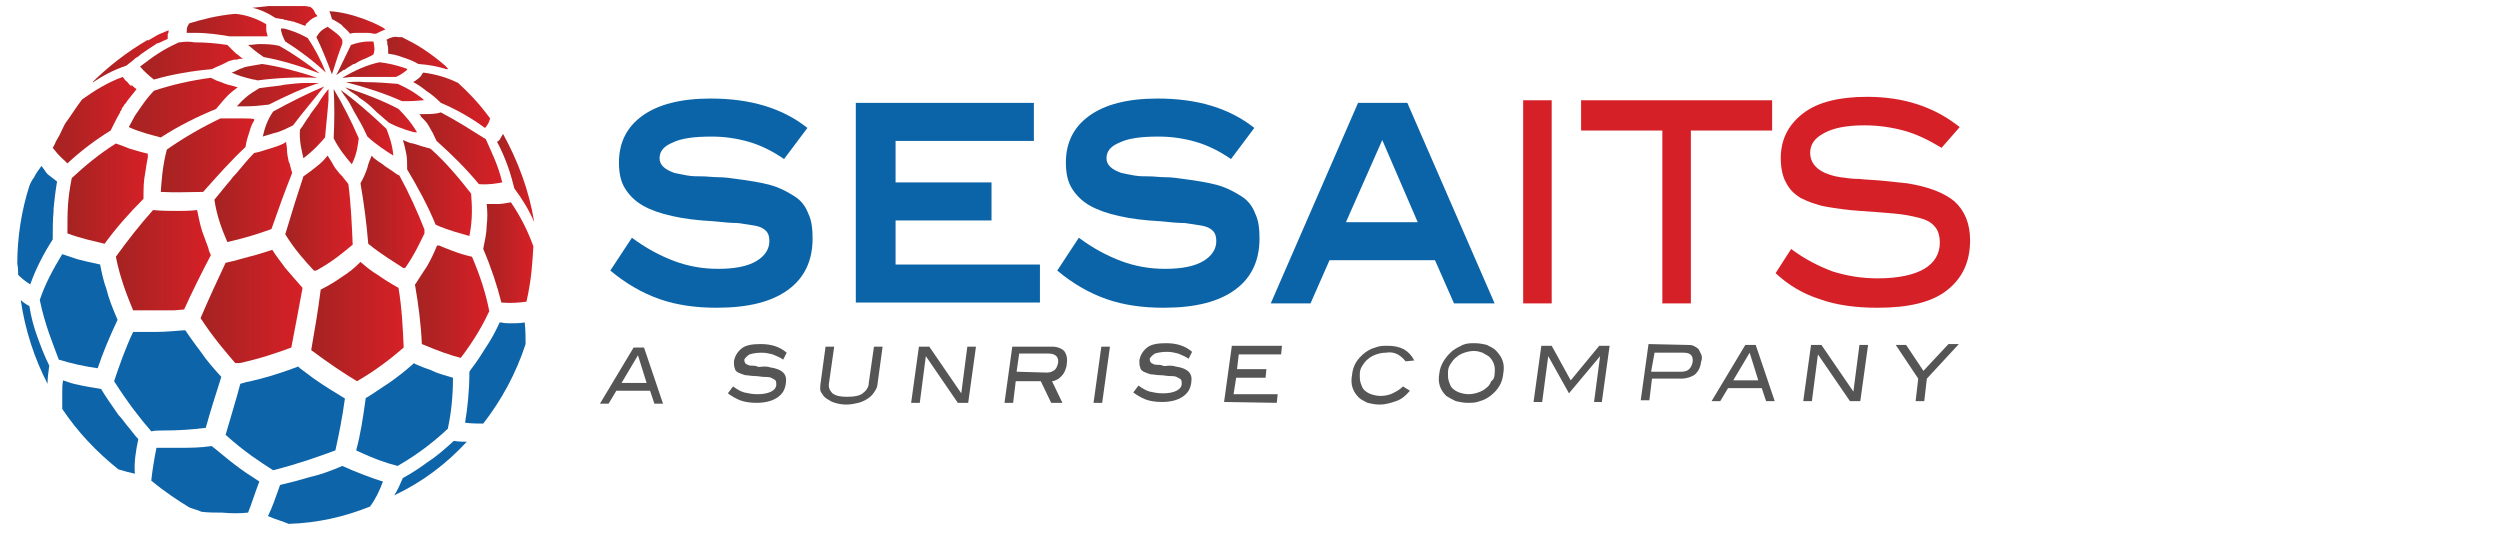 <?xml version="1.0" encoding="utf-8"?>
<!-- Generator: Adobe Illustrator 27.8.1, SVG Export Plug-In . SVG Version: 6.00 Build 0)  -->
<svg version="1.1" id="Layer_1" xmlns="http://www.w3.org/2000/svg" xmlns:xlink="http://www.w3.org/1999/xlink" x="0px" y="0px"
	 viewBox="0 0 289.2 62.1" style="enable-background:new 0 0 289.2 62.1;" xml:space="preserve">
<style type="text/css">
	.st0{fill:#555555;}
	
		.st1{clip-path:url(#SVGID_00000023276473581394223290000005527069837303793051_);fill:url(#SVGID_00000150097520626850826410000013528806475350505916_);}
	
		.st2{clip-path:url(#SVGID_00000158723513792376531640000003064721520535162283_);fill:url(#SVGID_00000088130996552417914420000018208693622655043989_);}
	
		.st3{clip-path:url(#SVGID_00000129910954474463344230000001061663519208039305_);fill:url(#SVGID_00000180349838650098304020000007333061731874201783_);}
	
		.st4{clip-path:url(#SVGID_00000140694582861673393300000004872403348058728639_);fill:url(#SVGID_00000135675496355916785470000006439105433051915954_);}
	
		.st5{clip-path:url(#SVGID_00000128480032395871323270000008357513567464680366_);fill:url(#SVGID_00000147201606166469266030000014917772457184646583_);}
	
		.st6{clip-path:url(#SVGID_00000091700871011272650580000014402672331732050848_);fill:url(#SVGID_00000064355751034450717760000011165553764619834800_);}
	
		.st7{clip-path:url(#SVGID_00000034791982618943847960000004676752061629161870_);fill:url(#SVGID_00000133503471456748137390000016060642749707344258_);}
	
		.st8{clip-path:url(#SVGID_00000029767791615279676080000006413359826476917692_);fill:url(#SVGID_00000045613612265945532350000003713653120633707420_);}
	
		.st9{clip-path:url(#SVGID_00000124847279317064586120000000763981791805544834_);fill:url(#SVGID_00000124155246764537386470000007109491480956755123_);}
	
		.st10{clip-path:url(#SVGID_00000044878753358422561450000013711516386114323077_);fill:url(#SVGID_00000164491338484304218160000015833873296726677669_);}
	.st11{fill:#0D64A8;}
	
		.st12{clip-path:url(#SVGID_00000140717841610552876410000005323851130192565413_);fill:url(#SVGID_00000021825930876661568510000010913015345377639572_);}
	
		.st13{clip-path:url(#SVGID_00000183210707153028788420000008620717417841298563_);fill:url(#SVGID_00000060732717867586084680000012898521354435747212_);}
	
		.st14{clip-path:url(#SVGID_00000151522512032027684470000006668896847850733737_);fill:url(#SVGID_00000146459376605009922960000013090025334564749482_);}
	
		.st15{clip-path:url(#SVGID_00000051348704568724248050000016131524964066333857_);fill:url(#SVGID_00000031908479368687243340000008542791386585115578_);}
	
		.st16{clip-path:url(#SVGID_00000140727748900870355530000016258105137849016452_);fill:url(#SVGID_00000039119621125477729400000008059588871587426477_);}
	
		.st17{clip-path:url(#SVGID_00000096749106664307905950000010730256054204518309_);fill:url(#SVGID_00000146468503316910233500000016847665423593383813_);}
	
		.st18{clip-path:url(#SVGID_00000051372839904852733790000004040527670108791475_);fill:url(#SVGID_00000141423094756752450720000001947733531789832856_);}
	
		.st19{clip-path:url(#SVGID_00000066513853445557823410000010644618600550396824_);fill:url(#SVGID_00000113317630126713672420000014537021728714284945_);}
	
		.st20{clip-path:url(#SVGID_00000112619117769007695100000013104726334502983600_);fill:url(#SVGID_00000018215451198727194290000000047192328901528708_);}
	
		.st21{clip-path:url(#SVGID_00000072270453984022962520000010693167882589215417_);fill:url(#SVGID_00000142136379000156908060000005978573536671759787_);}
	
		.st22{clip-path:url(#SVGID_00000073002686527232799360000007260312178680433850_);fill:url(#SVGID_00000183211672005838847140000013757658701926912133_);}
	
		.st23{clip-path:url(#SVGID_00000094610104992632501440000013611192292633252488_);fill:url(#SVGID_00000138545275316022705260000009853816217438238602_);}
	
		.st24{clip-path:url(#SVGID_00000044891087286099523220000012761614318991959937_);fill:url(#SVGID_00000029725544076014335010000007968345128674194317_);}
	
		.st25{clip-path:url(#SVGID_00000133525838866680242650000003001615614097622674_);fill:url(#SVGID_00000047755779693891147410000016834211854916824211_);}
	
		.st26{clip-path:url(#SVGID_00000079468741168832561730000015610941231518530691_);fill:url(#SVGID_00000113340879806309448680000014052891221634590907_);}
	
		.st27{clip-path:url(#SVGID_00000055672697044535915540000006248022701545000838_);fill:url(#SVGID_00000103259117942138412410000015350530342306445752_);}
	
		.st28{clip-path:url(#SVGID_00000050623546669228273740000006329298216938653617_);fill:url(#SVGID_00000114073074482706410430000012999692975129610659_);}
	
		.st29{clip-path:url(#SVGID_00000173144169498313335510000011330123562422730937_);fill:url(#SVGID_00000132779242559841281300000014259746395614254977_);}
	
		.st30{clip-path:url(#SVGID_00000105401878700487252640000008829923188177819065_);fill:url(#SVGID_00000072241716439429290630000005229826204606343867_);}
	
		.st31{clip-path:url(#SVGID_00000014607140344385425870000012231612561883546774_);fill:url(#SVGID_00000167376950274288759070000001225296413277018801_);}
	
		.st32{clip-path:url(#SVGID_00000132063778278404649550000000434545839289834931_);fill:url(#SVGID_00000029742954971523156310000003734266182507438490_);}
	
		.st33{clip-path:url(#SVGID_00000051347468173858210440000007118119600794855593_);fill:url(#SVGID_00000031184366610461436040000016126551572616800945_);}
	
		.st34{clip-path:url(#SVGID_00000031900487547318695240000002897325790452440195_);fill:url(#SVGID_00000073688369694865062880000009693227663202238889_);}
	
		.st35{clip-path:url(#SVGID_00000041293323011268114570000010890785928799350706_);fill:url(#SVGID_00000042704778794236746780000015926638549869947820_);}
	
		.st36{clip-path:url(#SVGID_00000029032408325711075820000004489410760340310936_);fill:url(#SVGID_00000075852327275123698570000008270492256137121176_);}
	.st37{fill:#0C64A8;}
	.st38{fill:#D52027;}
</style>
<g>
	<path class="st0" d="M75.7,46.7l-0.5-1.5l-3.9,0l-0.9,1.5l-1,0l3.9-6.5l1.2,0l2.2,6.5L75.7,46.7z M73.8,41.1l-1.9,3.2l2.9,0
		L73.8,41.1z"/>
	<path class="st0" d="M90.6,41.6c-0.4-0.3-0.8-0.4-1.2-0.6c-0.4-0.1-0.8-0.2-1.3-0.2c-0.6,0-1.1,0.1-1.4,0.2
		c-0.3,0.2-0.5,0.4-0.6,0.6c0,0.3,0.1,0.5,0.4,0.6c0.2,0.1,0.3,0.1,0.5,0.1c0.2,0,0.4,0,0.6,0.1s0.5,0,0.7,0c0.3,0,0.5,0,0.8,0.1
		c0.7,0.1,1.2,0.3,1.5,0.6c0.3,0.3,0.4,0.7,0.3,1.3c-0.1,0.7-0.4,1.2-1,1.6c-0.6,0.4-1.4,0.6-2.4,0.6c-0.7,0-1.4-0.1-1.9-0.3
		c-0.5-0.2-1-0.5-1.4-0.8l0.6-0.8c0.4,0.3,0.9,0.6,1.3,0.7c0.5,0.1,0.9,0.2,1.5,0.2c0.7,0,1.2-0.1,1.6-0.3c0.4-0.2,0.6-0.5,0.6-0.8
		c0-0.2,0-0.4-0.1-0.5c-0.1-0.1-0.3-0.2-0.5-0.3c-0.2-0.1-0.5-0.1-0.8-0.1c-0.3,0-0.7-0.1-1.1-0.1c-0.4,0-0.8-0.1-1.1-0.1
		c-0.3-0.1-0.6-0.2-0.8-0.3c-0.2-0.1-0.4-0.3-0.4-0.5c-0.1-0.2-0.1-0.5-0.1-0.8c0.1-0.6,0.4-1.1,0.9-1.5c0.5-0.4,1.3-0.5,2.2-0.5
		c1.2,0,2.2,0.3,3,1L90.6,41.6z"/>
	<path class="st0" d="M101.5,44.5c0,0.3-0.2,0.6-0.4,0.9c-0.2,0.3-0.4,0.5-0.7,0.7c-0.3,0.2-0.7,0.4-1.1,0.5
		c-0.4,0.1-0.9,0.2-1.4,0.2c-0.5,0-1-0.1-1.3-0.2c-0.4-0.1-0.7-0.3-1-0.5c-0.3-0.2-0.4-0.4-0.6-0.7s-0.1-0.6-0.1-0.9l0.6-4.4l1,0
		l-0.6,4.2c-0.1,0.5,0.1,0.9,0.4,1.2c0.4,0.3,0.9,0.4,1.7,0.4c0.8,0,1.4-0.1,1.8-0.4c0.4-0.3,0.7-0.7,0.7-1.2l0.6-4.2l1,0
		L101.5,44.5z"/>
	<path class="st0" d="M110.8,46.6l-3.7-5.4l-0.7,5.4l-1,0l0.9-6.5l1.2,0l3.7,5.4l0.7-5.4l1,0l-0.9,6.5L110.8,46.6z"/>
	<path class="st0" d="M121.6,46.6l-1.2-2.5l-2.9,0l-0.3,2.5l-1,0l0.9-6.5l4.6,0c0.6,0,1.1,0.2,1.4,0.5c0.3,0.4,0.4,0.9,0.3,1.5
		c0,0.3-0.1,0.5-0.2,0.8c-0.1,0.2-0.2,0.4-0.4,0.6c-0.2,0.2-0.3,0.3-0.5,0.4c-0.2,0.1-0.4,0.2-0.6,0.2l1.2,2.5L121.6,46.6z
		 M121.1,43.1c0.4,0,0.6-0.1,0.9-0.3c0.2-0.2,0.3-0.4,0.4-0.8c0.1-0.7-0.3-1.1-1.1-1.1l-3.4,0l-0.3,2.1L121.1,43.1z"/>
	<path class="st0" d="M126.5,46.6l0.9-6.5l1,0l-0.9,6.5L126.5,46.6z"/>
	<path class="st0" d="M137.5,41.5c-0.4-0.3-0.8-0.4-1.2-0.6c-0.4-0.1-0.8-0.2-1.3-0.2c-0.6,0-1.1,0.1-1.4,0.2
		c-0.3,0.2-0.5,0.4-0.6,0.6c0,0.3,0.1,0.5,0.4,0.6c0.2,0.1,0.3,0.1,0.5,0.1c0.2,0,0.4,0,0.6,0.1s0.5,0,0.7,0c0.3,0,0.5,0,0.8,0.1
		c0.7,0.1,1.2,0.3,1.5,0.6c0.3,0.3,0.4,0.7,0.3,1.3c-0.1,0.7-0.4,1.2-1,1.6c-0.6,0.4-1.4,0.6-2.4,0.6c-0.7,0-1.4-0.1-1.9-0.3
		c-0.5-0.2-1-0.5-1.4-0.8l0.6-0.8c0.4,0.3,0.9,0.6,1.3,0.7c0.5,0.1,0.9,0.2,1.5,0.2c0.7,0,1.2-0.1,1.6-0.3c0.4-0.2,0.6-0.5,0.6-0.8
		c0-0.2,0-0.4-0.1-0.5c-0.1-0.1-0.3-0.2-0.5-0.3c-0.2-0.1-0.5-0.1-0.8-0.1c-0.3,0-0.7-0.1-1.1-0.1c-0.4,0-0.8-0.1-1.1-0.1
		c-0.3-0.1-0.6-0.2-0.8-0.3c-0.2-0.1-0.4-0.3-0.4-0.5c-0.1-0.2-0.1-0.5-0.1-0.8c0.1-0.6,0.4-1.1,0.9-1.5c0.5-0.4,1.3-0.5,2.2-0.5
		c1.2,0,2.2,0.3,3,1L137.5,41.5z"/>
	<path class="st0" d="M141.6,46.5l0.9-6.5l5.8,0l-0.1,1l-4.9,0l-0.2,1.7l3.4,0l-0.1,1l-3.4,0l-0.3,1.9l5.1,0l-0.1,1L141.6,46.5z"/>
	<path class="st0" d="M162.6,41.8c-0.3-0.4-0.6-0.6-0.9-0.8c-0.4-0.2-0.8-0.3-1.4-0.2c-0.4,0-0.8,0.1-1.1,0.2
		c-0.3,0.1-0.7,0.3-0.9,0.5c-0.3,0.2-0.5,0.5-0.7,0.8c-0.2,0.3-0.3,0.6-0.3,1c0,0.4,0,0.7,0.1,1c0.1,0.3,0.2,0.6,0.4,0.8
		c0.2,0.2,0.5,0.4,0.8,0.5c0.3,0.1,0.7,0.2,1.1,0.2c0.5,0,1-0.1,1.4-0.3c0.4-0.2,0.8-0.4,1.2-0.8l0.8,0.5c-0.5,0.6-1,1-1.6,1.2
		c-0.6,0.2-1.2,0.4-1.9,0.4c-0.5,0-1-0.1-1.4-0.2c-0.4-0.2-0.8-0.4-1-0.6c-0.7-0.7-1-1.5-0.8-2.6c0.1-1.1,0.6-1.9,1.5-2.6
		c0.4-0.3,0.8-0.5,1.2-0.6c0.5-0.2,0.9-0.2,1.4-0.2c0.7,0,1.3,0.1,1.9,0.4c0.5,0.3,0.9,0.7,1.2,1.3L162.6,41.8z"/>
	<path class="st0" d="M173.9,43.2c-0.1,1.1-0.6,1.9-1.5,2.6c-0.4,0.3-0.8,0.5-1.2,0.6c-0.5,0.2-0.9,0.2-1.4,0.2
		c-0.5,0-1-0.1-1.4-0.2c-0.4-0.2-0.8-0.4-1.1-0.6c-0.7-0.7-1-1.5-0.8-2.6c0.1-1,0.7-1.9,1.5-2.6c0.4-0.3,0.8-0.5,1.2-0.7
		c0.5-0.2,0.9-0.2,1.4-0.2c0.5,0,1,0.1,1.4,0.2c0.4,0.2,0.8,0.4,1,0.6C173.8,41.3,174.1,42.1,173.9,43.2z M172.9,43.2
		c0.1-0.8-0.1-1.4-0.6-1.9c-0.2-0.2-0.5-0.3-0.8-0.5c-0.3-0.1-0.6-0.2-1-0.2c-0.4,0-0.8,0.1-1.1,0.2c-0.3,0.1-0.7,0.3-0.9,0.5
		c-0.3,0.2-0.5,0.5-0.7,0.8c-0.2,0.3-0.3,0.6-0.3,1c0,0.4,0,0.7,0.1,1c0.1,0.3,0.2,0.6,0.4,0.8c0.2,0.2,0.5,0.4,0.8,0.5
		s0.7,0.2,1.1,0.2c0.4,0,0.8-0.1,1.1-0.2c0.3-0.1,0.7-0.3,0.9-0.5c0.3-0.2,0.5-0.5,0.6-0.8C172.8,43.9,172.9,43.6,172.9,43.2z"/>
	<path class="st0" d="M184.4,46.5l0.7-5.3l0,0l-3.6,4.3l-2.4-4.3h0l-0.7,5.3l-1,0l0.9-6.5l1.2,0l2.2,4l3.3-4l1.2,0l-0.9,6.5
		L184.4,46.5z"/>
	<path class="st0" d="M195.1,39.9c0.3,0,0.6,0,0.8,0.1c0.2,0.1,0.4,0.2,0.6,0.4c0.1,0.2,0.2,0.4,0.3,0.6c0.1,0.3,0.1,0.5,0,0.8
		c-0.1,0.7-0.3,1.1-0.7,1.5c-0.4,0.3-1,0.5-1.6,0.5l-3.4,0l-0.3,2.5l-1,0l0.9-6.5L195.1,39.9z M194.5,43c0.4,0,0.7-0.1,0.9-0.3
		c0.2-0.2,0.3-0.4,0.4-0.8c0.1-0.7-0.2-1.1-1-1.1l-3.4,0L191,43L194.5,43z"/>
	<path class="st0" d="M204.3,46.4l-0.5-1.5l-3.9,0l-0.9,1.5l-1,0l3.9-6.5l1.2,0l2.2,6.5L204.3,46.4z M202.4,40.8l-1.9,3.2l2.9,0
		L202.4,40.8z"/>
	<path class="st0" d="M214,46.4l-3.7-5.4l-0.7,5.4l-1,0l0.9-6.5l1.2,0l3.7,5.4l0.7-5.4l1,0l-0.9,6.5L214,46.4z"/>
	<path class="st0" d="M222.9,43.8l-0.3,2.6l-1,0l0.3-2.6l-2.6-3.9l1.2,0l2,3l2.9-3.1l1.2,0L222.9,43.8z"/>
</g>
<g>
	<defs>
		<path id="SVGID_1_" d="M48.8,8.6l-0.1,0.2c-0.2,0.2-0.3,0.3-0.6,0.5c-0.1,0.1-0.2,0.1-0.3,0.2c0.6,0.3,1,0.6,1.5,1
			c0.6,0.4,1.1,0.8,1.7,1.4c1.9,0.8,3.6,1.8,5.1,2.9c0.4-0.4,0.5-0.8,0.6-1.1c-1.4-1.9-2.6-3.1-3.7-4.1c-1.2-0.6-2.5-1-4-1.2
			C48.9,8.4,48.9,8.5,48.8,8.6"/>
	</defs>
	<clipPath id="SVGID_00000065040759006784425960000010600925394303609008_">
		<use xlink:href="#SVGID_1_"  style="overflow:visible;"/>
	</clipPath>
	
		<linearGradient id="SVGID_00000106115872435525851280000011305550529557974404_" gradientUnits="userSpaceOnUse" x1="265.511" y1="571.613" x2="268.083" y2="571.613" gradientTransform="matrix(3.459 0 0 3.459 -870.576 -1965.673)">
		<stop  offset="0" style="stop-color:#A52322"/>
		<stop  offset="1" style="stop-color:#D62027"/>
	</linearGradient>
	
		<rect x="47.8" y="8.4" style="clip-path:url(#SVGID_00000065040759006784425960000010600925394303609008_);fill:url(#SVGID_00000106115872435525851280000011305550529557974404_);" width="8.9" height="6.4"/>
</g>
<g>
	<defs>
		<path id="SVGID_00000033333538051187827950000012362756780949962116_" d="M40,9.5c2.3,0.6,4.5,1.3,6.5,2.2c0.3,0,0.5,0,0.8,0
			c0.7,0,1.3-0.1,1.8-0.1c-1.2-1-2.2-1.5-3.1-1.9c-1.2-0.1-2.5-0.2-3.8-0.2C41.4,9.4,40.7,9.5,40,9.5"/>
	</defs>
	<clipPath id="SVGID_00000069389124602143138940000012850045376628270242_">
		<use xlink:href="#SVGID_00000033333538051187827950000012362756780949962116_"  style="overflow:visible;"/>
	</clipPath>
	
		<linearGradient id="SVGID_00000176732213785121064310000009089972458545430419_" gradientUnits="userSpaceOnUse" x1="265.937" y1="574.774" x2="268.51" y2="574.774" gradientTransform="matrix(3.515 0 0 3.515 -894.799 -2009.748)">
		<stop  offset="0" style="stop-color:#A52322"/>
		<stop  offset="1" style="stop-color:#D62027"/>
	</linearGradient>
	
		<rect x="40" y="9.4" style="clip-path:url(#SVGID_00000069389124602143138940000012850045376628270242_);fill:url(#SVGID_00000176732213785121064310000009089972458545430419_);" width="9" height="2.3"/>
</g>
<g>
	<defs>
		<path id="SVGID_00000160906723531245641690000002852326144397228421_" d="M46.6,16.2c0.2,0.6,0.3,1.1,0.4,1.6
			c0.1,0.5,0.1,1.1,0.1,1.8c1.2,2,2.4,4.2,3.3,6.4c1.6,0.7,2.9,1,3.9,1.3c0.4-2,0.3-3.5,0.2-4.9v0c-1.4-1.8-2.9-3.6-4.7-5.2
			c-0.8-0.2-1.4-0.4-2-0.6C47.5,16.6,47.1,16.4,46.6,16.2z"/>
	</defs>
	<clipPath id="SVGID_00000160163024889681405060000002927462511865796791_">
		<use xlink:href="#SVGID_00000160906723531245641690000002852326144397228421_"  style="overflow:visible;"/>
	</clipPath>
	
		<linearGradient id="SVGID_00000170274466172605668580000003357529565940277927_" gradientUnits="userSpaceOnUse" x1="252.962" y1="550.784" x2="255.534" y2="550.784" gradientTransform="matrix(3.118 0 0 3.118 -742.1 -1695.434)">
		<stop  offset="0" style="stop-color:#A52322"/>
		<stop  offset="1" style="stop-color:#D62027"/>
	</linearGradient>
	
		<rect x="46.6" y="16.2" style="clip-path:url(#SVGID_00000160163024889681405060000002927462511865796791_);fill:url(#SVGID_00000170274466172605668580000003357529565940277927_);" width="8.1" height="11.2"/>
</g>
<g>
	<defs>
		<path id="SVGID_00000104706271696214924920000017168386056022451616_" d="M39.6,9c0.4,0,0.8-0.1,1.2-0.1c0.1,0,0.2,0,0.3,0l0.4,0
			c0.2,0,0.4,0,0.7,0l0.1,0c0,0,0.1,0,0.1,0c0.4,0,0.7,0,1,0l0.3,0c0.1,0,0.2,0,0.4,0h0.1c0.3,0,0.7,0,1,0c0.1,0,0.2,0,0.3,0
			c0.1,0,0.2,0,0.3,0c0.7-0.3,1-0.6,1.4-0.9c-1.4-0.5-2.4-0.7-3.3-0.8C42.5,7.5,41.1,8.1,39.6,9"/>
	</defs>
	<clipPath id="SVGID_00000179608468818572822870000007322089253574337439_">
		<use xlink:href="#SVGID_00000104706271696214924920000017168386056022451616_"  style="overflow:visible;"/>
	</clipPath>
	
		<linearGradient id="SVGID_00000037681338798418158220000009802005256732876688_" gradientUnits="userSpaceOnUse" x1="243.297" y1="532.841" x2="245.869" y2="532.841" gradientTransform="matrix(2.926 0 0 2.926 -672.308 -1551.082)">
		<stop  offset="0" style="stop-color:#A52322"/>
		<stop  offset="1" style="stop-color:#D62027"/>
	</linearGradient>
	
		<rect x="39.6" y="7.1" style="clip-path:url(#SVGID_00000179608468818572822870000007322089253574337439_);fill:url(#SVGID_00000037681338798418158220000009802005256732876688_);" width="7.5" height="1.9"/>
</g>
<g>
	<defs>
		<path id="SVGID_00000057136595304133148320000011814789877696526004_" d="M28.7,5.2L28.7,5.2c0.7,0.6,0.8,0.7,1.8,1.4l0,0
			C32.7,7,34.9,7.7,37,8.5c-1.5-1.2-3.1-2.3-4.7-3.2c-0.9-0.2-1.6-0.2-2.3-0.2C29.6,5.1,29.2,5.2,28.7,5.2"/>
	</defs>
	<clipPath id="SVGID_00000003785172535580755100000015062978625013717922_">
		<use xlink:href="#SVGID_00000057136595304133148320000011814789877696526004_"  style="overflow:visible;"/>
	</clipPath>
	
		<linearGradient id="SVGID_00000107551874125789145460000014544310733175630740_" gradientUnits="userSpaceOnUse" x1="252.72" y1="553.745" x2="255.292" y2="553.745" gradientTransform="matrix(3.199 0 0 3.199 -779.72 -1764.592)">
		<stop  offset="0" style="stop-color:#A52322"/>
		<stop  offset="1" style="stop-color:#D62027"/>
	</linearGradient>
	
		<rect x="28.7" y="5.1" style="clip-path:url(#SVGID_00000003785172535580755100000015062978625013717922_);fill:url(#SVGID_00000107551874125789145460000014544310733175630740_);" width="8.2" height="3.4"/>
</g>
<g>
	<defs>
		<path id="SVGID_00000013890494081093029360000013502502649446416042_" d="M42.5,19.4c-0.2,0.6-0.4,1.1-0.8,1.8
			c0.4,2.3,0.7,4.6,0.9,7c1.6,1.3,3,2.1,4.2,2.9h0c1.2-1.7,1.8-3.1,2.4-4.3c-0.9-2.3-1.9-4.5-3-6.5c-0.3-0.1-0.5-0.3-0.8-0.5
			l-0.9-0.6c-0.2-0.2-0.4-0.3-0.7-0.5c-0.4-0.3-0.6-0.4-0.8-0.7C42.8,18.5,42.6,18.9,42.5,19.4"/>
	</defs>
	<clipPath id="SVGID_00000057120630023822434990000016099604061340570034_">
		<use xlink:href="#SVGID_00000013890494081093029360000013502502649446416042_"  style="overflow:visible;"/>
	</clipPath>
	
		<linearGradient id="SVGID_00000066490866481940603090000015093111116172849324_" gradientUnits="userSpaceOnUse" x1="242.011" y1="533.157" x2="244.584" y2="533.157" gradientTransform="matrix(2.889 0 0 2.889 -657.515 -1515.802)">
		<stop  offset="0" style="stop-color:#A52322"/>
		<stop  offset="1" style="stop-color:#D62027"/>
	</linearGradient>
	
		<rect x="41.7" y="17.9" style="clip-path:url(#SVGID_00000057120630023822434990000016099604061340570034_);fill:url(#SVGID_00000066490866481940603090000015093111116172849324_);" width="7.4" height="13.1"/>
</g>
<g>
	<defs>
		<path id="SVGID_00000081647258292952451080000000967175623980573090_" d="M28.6,7.7l-0.4,0.1c-0.1,0.1-0.3,0.1-0.5,0.2
			c-0.1,0.1-0.3,0.1-0.4,0.2l-0.5,0.2c0.9,0.4,1.3,0.5,2.5,0.8l0.1,0v0l0.4,0.1C32.1,9,34.4,8.9,36.7,9c-2.1-0.7-4.3-1.3-6.4-1.6
			C29.7,7.5,29.1,7.6,28.6,7.7"/>
	</defs>
	<clipPath id="SVGID_00000173872077260247684570000007063932706867829683_">
		<use xlink:href="#SVGID_00000081647258292952451080000000967175623980573090_"  style="overflow:visible;"/>
	</clipPath>
	
		<linearGradient id="SVGID_00000084505985495180985520000002819221890199152267_" gradientUnits="userSpaceOnUse" x1="273.191" y1="591.576" x2="275.763" y2="591.576" gradientTransform="matrix(3.835 0 0 3.835 -1020.873 -2260.353)">
		<stop  offset="0" style="stop-color:#A52322"/>
		<stop  offset="1" style="stop-color:#D62027"/>
	</linearGradient>
	
		<rect x="26.8" y="7.4" style="clip-path:url(#SVGID_00000173872077260247684570000007063932706867829683_);fill:url(#SVGID_00000084505985495180985520000002819221890199152267_);" width="9.9" height="1.9"/>
</g>
<g>
	<defs>
		<path id="SVGID_00000116193611210855085590000004695344316290564529_" d="M36.6,4.3c0.6,1.2,1.2,2.7,1.8,4.3
			c0.5-1.6,0.9-2.8,1.3-3.8c-0.4-0.8-1-1.1-1.8-1.7C37.1,3.5,36.9,3.8,36.6,4.3"/>
	</defs>
	<clipPath id="SVGID_00000119810026697496272040000007504826483316798910_">
		<use xlink:href="#SVGID_00000116193611210855085590000004695344316290564529_"  style="overflow:visible;"/>
	</clipPath>
	
		<linearGradient id="SVGID_00000111902586978801179920000018077199654409952941_" gradientUnits="userSpaceOnUse" x1="40.15" y1="161.193" x2="42.722" y2="161.193" gradientTransform="matrix(1.172 0 0 1.172 -10.452 -183.076)">
		<stop  offset="0" style="stop-color:#A52322"/>
		<stop  offset="1" style="stop-color:#D62027"/>
	</linearGradient>
	
		<rect x="36.6" y="3.1" style="clip-path:url(#SVGID_00000119810026697496272040000007504826483316798910_);fill:url(#SVGID_00000111902586978801179920000018077199654409952941_);" width="3" height="5.5"/>
</g>
<g>
	<defs>
		<path id="SVGID_00000150072472043310375930000007727771449303487390_" d="M33,4.8c1.6,1,3.2,2.2,4.7,3.6c-0.6-1.5-1.3-2.8-2.1-4
			c-1.1-0.6-1.9-0.9-3.1-1.2C32.5,3.8,32.7,4.2,33,4.8"/>
	</defs>
	<clipPath id="SVGID_00000005984236616914268280000015367775159839995008_">
		<use xlink:href="#SVGID_00000150072472043310375930000007727771449303487390_"  style="overflow:visible;"/>
	</clipPath>
	
		<linearGradient id="SVGID_00000003795288280505378340000010899179082234007428_" gradientUnits="userSpaceOnUse" x1="179.284" y1="418.486" x2="181.856" y2="418.486" gradientTransform="matrix(2.005 0 0 2.005 -326.964 -833.264)">
		<stop  offset="0" style="stop-color:#A52322"/>
		<stop  offset="1" style="stop-color:#D62027"/>
	</linearGradient>
	
		<rect x="32.5" y="3.3" style="clip-path:url(#SVGID_00000005984236616914268280000015367775159839995008_);fill:url(#SVGID_00000003795288280505378340000010899179082234007428_);" width="5.2" height="5.1"/>
</g>
<g>
	<defs>
		<path id="SVGID_00000065069268375543510210000005054938847501065397_" d="M38.6,16c0.6,1.2,1.4,2.2,2.1,3c0.6-1.2,0.7-2.2,0.8-3
			c-0.9-2.1-1.9-4-2.9-5.7C38.7,12,38.7,14,38.6,16"/>
	</defs>
	<clipPath id="SVGID_00000047036169192729772030000005097300738522658191_">
		<use xlink:href="#SVGID_00000065069268375543510210000005054938847501065397_"  style="overflow:visible;"/>
	</clipPath>
	
		<linearGradient id="SVGID_00000177444382783971809720000009738603431978085506_" gradientUnits="userSpaceOnUse" x1="30.22" y1="145.778" x2="32.792" y2="145.778" gradientTransform="matrix(1.135 0 0 1.135 4.316 -150.757)">
		<stop  offset="0" style="stop-color:#A52322"/>
		<stop  offset="1" style="stop-color:#D62027"/>
	</linearGradient>
	
		<rect x="38.6" y="10.3" style="clip-path:url(#SVGID_00000047036169192729772030000005097300738522658191_);fill:url(#SVGID_00000177444382783971809720000009738603431978085506_);" width="2.9" height="8.8"/>
</g>
<path class="st11" d="M28.7,59.3c0.4-1,0.8-2.3,1.3-3.6c-1.1-0.7-2-1.3-2.9-2c-0.8-0.6-1.6-1.3-2.6-2.1c-1.4,0.2-2.5,0.2-3.6,0.2
	c-0.8,0-1.6,0-2.6,0l-0.2,0c-0.3,1.5-0.5,2.8-0.6,3.8c1.7,1.4,3.1,2.3,4.4,3.1c0.5,0.2,1,0.3,1.4,0.5c0.8,0.1,1.5,0.1,2.4,0.1
	C26.8,59.4,27.7,59.4,28.7,59.3"/>
<g>
	<defs>
		<path id="SVGID_00000183244486836558398940000007284449722756653502_" d="M21.9,2.7c-0.3,0.4-0.3,0.6-0.3,1.1c0.3,0,0.7,0,1,0
			c1.4,0,2.9,0.2,4.5,0.5c0.2,0,0.4-0.1,0.6-0.1l0.1,0c0.2,0,0.3,0,0.5,0l0.2,0c0.1,0,0.3,0,0.4,0c0.1,0,0.1,0,0.2,0l0.2,0l0.1,0
			l0.1,0l0.1,0c0.1,0,0.1,0,0.2,0c0,0,0.1,0,0.1,0c0.3,0,0.7,0,1.1,0.1c0-0.1-0.1-0.2-0.1-0.4c-0.1-0.2-0.1-0.4-0.1-0.6l0-0.2h0
			c0-0.1,0-0.2,0-0.3v0c-1.2-0.7-2.4-1.1-3.6-1.2C25,1.8,23.2,2.3,21.9,2.7"/>
	</defs>
	<clipPath id="SVGID_00000032634762574201147990000002511351732676005025_">
		<use xlink:href="#SVGID_00000183244486836558398940000007284449722756653502_"  style="overflow:visible;"/>
	</clipPath>
	
		<linearGradient id="SVGID_00000134956381372351842060000007723553099669527460_" gradientUnits="userSpaceOnUse" x1="267.118" y1="581.294" x2="269.691" y2="581.294" gradientTransform="matrix(3.654 0 0 3.654 -954.428 -2121.105)">
		<stop  offset="0" style="stop-color:#A52322"/>
		<stop  offset="1" style="stop-color:#D62027"/>
	</linearGradient>
	
		<rect x="21.6" y="1.5" style="clip-path:url(#SVGID_00000032634762574201147990000002511351732676005025_);fill:url(#SVGID_00000134956381372351842060000007723553099669527460_);" width="9.4" height="2.7"/>
</g>
<g>
	<defs>
		<path id="SVGID_00000144340147824840109780000014831718472166789551_" d="M31.6,12.9c-0.7,1-1,2-1.2,2.9l0.3-0.1
			c0.4-0.1,0.9-0.3,1.4-0.4c0.6-0.2,1.4-0.6,1.8-0.8c1.2-1.6,2.5-3.1,3.6-4.5C35.6,10.8,33.6,11.8,31.6,12.9"/>
	</defs>
	<clipPath id="SVGID_00000170264923803836053340000009316776303505772951_">
		<use xlink:href="#SVGID_00000144340147824840109780000014831718472166789551_"  style="overflow:visible;"/>
	</clipPath>
	
		<linearGradient id="SVGID_00000155107133508120414170000005680566897070271142_" gradientUnits="userSpaceOnUse" x1="232.477" y1="517.796" x2="235.048" y2="517.796" gradientTransform="matrix(2.747 0 0 2.747 -608.218 -1409.491)">
		<stop  offset="0" style="stop-color:#A52322"/>
		<stop  offset="1" style="stop-color:#D62027"/>
	</linearGradient>
	
		<rect x="30.4" y="10" style="clip-path:url(#SVGID_00000170264923803836053340000009316776303505772951_);fill:url(#SVGID_00000155107133508120414170000005680566897070271142_);" width="7.1" height="5.8"/>
</g>
<g>
	<defs>
		<path id="SVGID_00000096033059520654693520000011911665338458740149_" d="M39.4,10.4c0.1,0.1,0.1,0.2,0.2,0.3l0.2,0.3
			c0.1,0.1,0.2,0.3,0.3,0.4c0.2,0.3,0.4,0.6,0.6,1l0.2,0.4c0.3,0.5,0.5,0.9,0.8,1.4l0,0c0.3,0.5,0.5,1,0.8,1.6c1.1,1,2.2,1.7,3,2.2
			c-0.1-1.3-0.5-2.3-0.8-3.1l0,0C42.9,13.2,41.2,11.7,39.4,10.4z"/>
	</defs>
	<clipPath id="SVGID_00000048479813462519268640000012233830815098750904_">
		<use xlink:href="#SVGID_00000096033059520654693520000011911665338458740149_"  style="overflow:visible;"/>
	</clipPath>
	
		<linearGradient id="SVGID_00000091709508879889913050000004101568315905020821_" gradientUnits="userSpaceOnUse" x1="210.294" y1="473.895" x2="212.868" y2="473.895" gradientTransform="matrix(2.351 0 0 2.351 -455.044 -1099.946)">
		<stop  offset="0" style="stop-color:#A52322"/>
		<stop  offset="1" style="stop-color:#D62027"/>
	</linearGradient>
	
		<rect x="39.4" y="10.4" style="clip-path:url(#SVGID_00000048479813462519268640000012233830815098750904_);fill:url(#SVGID_00000091709508879889913050000004101568315905020821_);" width="6.1" height="7.6"/>
</g>
<g>
	<defs>
		<path id="SVGID_00000120561320728942036210000004700633665320121261_" d="M32.8,16.6L32.8,16.6c-0.6,0.3-1,0.4-1.3,0.5l0,0l0,0
			c-0.7,0.2-1.5,0.5-2.1,0.6l-0.1,0.1c-0.7,0.7-1.3,1.5-2,2.3c-0.2,0.2-0.4,0.4-0.6,0.7c-0.7,0.8-1.3,1.6-1.9,2.3l0,0
			c0.3,2,0.9,3.5,1.5,4.9c2.2-0.5,3.7-1,5.1-1.5c0.8-2.3,1.6-4.5,2.4-6.5c-0.1-0.3-0.2-0.7-0.3-1.1l-0.1-0.2
			c-0.1-0.6-0.2-0.8-0.2-1.4c0-0.3-0.1-0.6-0.1-0.9c0,0-0.1,0-0.1,0.1L32.8,16.6l-0.1-0.2L32.8,16.6z"/>
	</defs>
	<clipPath id="SVGID_00000108293880249023901260000013160655008258035883_">
		<use xlink:href="#SVGID_00000120561320728942036210000004700633665320121261_"  style="overflow:visible;"/>
	</clipPath>
	
		<linearGradient id="SVGID_00000041981121318130233100000016676063554862604184_" gradientUnits="userSpaceOnUse" x1="262.342" y1="575.105" x2="264.915" y2="575.105" gradientTransform="matrix(3.486 0 0 3.486 -889.739 -1982.589)">
		<stop  offset="0" style="stop-color:#A52322"/>
		<stop  offset="1" style="stop-color:#D62027"/>
	</linearGradient>
	
		<rect x="24.8" y="16.4" style="clip-path:url(#SVGID_00000108293880249023901260000013160655008258035883_);fill:url(#SVGID_00000041981121318130233100000016676063554862604184_);" width="9" height="11.6"/>
</g>
<g>
	<defs>
		<path id="SVGID_00000101820664510495162250000014294889841852148099_" d="M36.8,9.6c-0.5,0-1,0-1.5,0c-0.7,0-1.5,0.1-2.4,0.2
			l-0.5,0.1c-0.9,0.1-1.7,0.2-2.4,0.3c-1.2,0.7-1.8,1.2-2.6,2.1c0.4,0,0.7,0,1,0c1,0,1.8-0.1,2.7-0.2c2-1,3.9-1.9,5.8-2.5H36.8z"/>
	</defs>
	<clipPath id="SVGID_00000042726974357435315520000016646301313778280875_">
		<use xlink:href="#SVGID_00000101820664510495162250000014294889841852148099_"  style="overflow:visible;"/>
	</clipPath>
	
		<linearGradient id="SVGID_00000033348586524842374130000015071833736354167962_" gradientUnits="userSpaceOnUse" x1="269.141" y1="584.534" x2="271.713" y2="584.534" gradientTransform="matrix(3.689 0 0 3.689 -965.456 -2145.398)">
		<stop  offset="0" style="stop-color:#A52322"/>
		<stop  offset="1" style="stop-color:#D62027"/>
	</linearGradient>
	
		<rect x="27.4" y="9.6" style="clip-path:url(#SVGID_00000042726974357435315520000016646301313778280875_);fill:url(#SVGID_00000033348586524842374130000015071833736354167962_);" width="9.5" height="2.7"/>
</g>
<g>
	<defs>
		<path id="SVGID_00000112609313527155442870000016149561080382526388_" d="M38.1,1.3c0.1,0.2,0.2,0.5,0.3,0.9
			c0.4,0.2,0.7,0.4,1,0.6c0.1,0.1,0.2,0.1,0.2,0.2l0,0c0.3,0.3,0.6,0.5,0.9,0.9c0.3-0.1,0.5-0.1,0.9-0.1c0.3,0,0.5,0,1,0
			c0.2,0,0.5,0,0.8,0.1c0.1,0,0.2,0,0.3,0c0.4-0.2,0.8-0.4,1.1-0.5C44,2.9,40.7,1.4,38.1,1.3z"/>
	</defs>
	<clipPath id="SVGID_00000085219105278486700500000006957076760975565960_">
		<use xlink:href="#SVGID_00000112609313527155442870000016149561080382526388_"  style="overflow:visible;"/>
	</clipPath>
	
		<linearGradient id="SVGID_00000101790419932402122890000016670164775814732929_" gradientUnits="userSpaceOnUse" x1="221.368" y1="491.867" x2="223.939" y2="491.867" gradientTransform="matrix(2.522 0 0 2.522 -520.161 -1237.908)">
		<stop  offset="0" style="stop-color:#A52322"/>
		<stop  offset="1" style="stop-color:#D62027"/>
	</linearGradient>
	
		<rect x="38.1" y="1.3" style="clip-path:url(#SVGID_00000085219105278486700500000006957076760975565960_);fill:url(#SVGID_00000101790419932402122890000016670164775814732929_);" width="6.5" height="2.6"/>
</g>
<g>
	<defs>
		<path id="SVGID_00000064313440524507102810000016739790042518060975_" d="M20.8,4.9l-0.1,0c-2,0.9-2.9,1.6-4.5,2.8
			c0.5,0.6,1.1,1.1,1.6,1.5c2.1-0.6,4.4-1,6.7-1.2c0.6-0.3,1.4-0.6,1.9-0.9v0L26.7,7c0.1,0,0.3-0.1,0.4-0.1l0.2,0
			c0.2,0,0.3-0.1,0.5-0.1l0.1,0c0,0,0.1,0,0.1,0l0.1,0c-0.1-0.1-0.3-0.2-0.5-0.4c-0.3-0.2-0.4-0.3-0.7-0.6l-0.1-0.1
			c-0.1-0.1-0.2-0.2-0.3-0.3c-0.1-0.1-0.1-0.1-0.2-0.2c-1.3-0.2-2.5-0.3-3.8-0.3C22,4.8,21.4,4.8,20.8,4.9"/>
	</defs>
	<clipPath id="SVGID_00000145761747850537565160000018258920054186668698_">
		<use xlink:href="#SVGID_00000064313440524507102810000016739790042518060975_"  style="overflow:visible;"/>
	</clipPath>
	
		<linearGradient id="SVGID_00000140702939166027969470000000127599466740653239_" gradientUnits="userSpaceOnUse" x1="289.655" y1="623.587" x2="292.228" y2="623.587" gradientTransform="matrix(4.623 0 0 4.623 -1322.854 -2875.839)">
		<stop  offset="0" style="stop-color:#A52322"/>
		<stop  offset="1" style="stop-color:#D62027"/>
	</linearGradient>
	
		<rect x="16.2" y="4.8" style="clip-path:url(#SVGID_00000145761747850537565160000018258920054186668698_);fill:url(#SVGID_00000140702939166027969470000000127599466740653239_);" width="11.9" height="4.4"/>
</g>
<path class="st11" d="M2.1,31.8c0.4,0.4,0.9,0.8,1.4,1.1c0.6-1.7,1.5-3.5,2.6-5.2c0-1.2,0-2.3,0.1-3.3l0-0.3c0.1-1,0.2-1.9,0.4-3.1
	l-0.9-0.7l0,0c-0.3-0.2-0.4-0.4-0.6-0.7c-0.1-0.1-0.2-0.3-0.3-0.4c-0.3,0.4-0.6,0.8-0.8,1.2c0,0.1-0.1,0.1-0.1,0.2l-0.1,0.1
	c-0.1,0.2-0.3,0.5-0.4,0.8c-0.9,2.8-1.4,5.9-1.4,9C2.1,31,2.1,31.4,2.1,31.8"/>
<g>
	<defs>
		<path id="SVGID_00000022520270153097194430000003821488692688830122_" d="M9.5,11.5c-0.7,0.9-1.5,2.2-1.9,2.7
			c-0.2,0.3-0.4,0.8-0.7,1.4l-0.4,0.7c-0.1,0.2-0.2,0.5-0.4,0.8c0.5,0.6,0.5,0.7,1.5,1.6l0.1,0.1l0.1,0.1c1.5-1.4,3.2-2.7,5-3.8
			l0.4-0.8c0.3-0.6,0.5-1,0.7-1.3l0-0.1c0.1-0.1,0.2-0.2,0.2-0.4l0.1-0.1c0.1-0.1,0.1-0.2,0.2-0.3c0,0,0-0.1,0.1-0.1
			c0.3-0.5,0.7-0.9,1.3-1.7c-0.2-0.1-0.4-0.3-0.6-0.5V10l-0.3-0.3c-0.1-0.1-0.2-0.3-0.4-0.4c-0.1-0.1-0.2-0.3-0.3-0.4
			C12.5,9.5,10.9,10.5,9.5,11.5"/>
	</defs>
	<clipPath id="SVGID_00000161596717120640705900000002162756035904463264_">
		<use xlink:href="#SVGID_00000022520270153097194430000003821488692688830122_"  style="overflow:visible;"/>
	</clipPath>
	
		<linearGradient id="SVGID_00000109723392226763504050000002779631036363379386_" gradientUnits="userSpaceOnUse" x1="268.466" y1="589.97" x2="271.04" y2="589.97" gradientTransform="matrix(3.785 0 0 3.785 -1010.01 -2219.191)">
		<stop  offset="0" style="stop-color:#A52322"/>
		<stop  offset="1" style="stop-color:#D62027"/>
	</linearGradient>
	
		<rect x="6.1" y="8.8" style="clip-path:url(#SVGID_00000161596717120640705900000002162756035904463264_);fill:url(#SVGID_00000109723392226763504050000002779631036363379386_);" width="9.7" height="10.1"/>
</g>
<g>
	<defs>
		<path id="SVGID_00000026882798500260378920000008539105563400397699_" d="M28.3,13.7c-0.5,0-0.8,0-1.4,0c-0.3,0-0.7,0-1,0l-0.4,0
			c-2.1,1-4.2,2.2-6.2,3.6c-0.5,1.9-0.6,3.5-0.7,4.9c1.8,0.1,3.5,0,4.9,0c1.6-1.8,3.2-3.6,4.9-5.2c0.1-0.7,0.3-1.3,0.5-1.9
			c0.1-0.4,0.3-0.9,0.6-1.3C29.1,13.7,28.8,13.7,28.3,13.7"/>
	</defs>
	<clipPath id="SVGID_00000038398989039443029420000002704070301640567449_">
		<use xlink:href="#SVGID_00000026882798500260378920000008539105563400397699_"  style="overflow:visible;"/>
	</clipPath>
	
		<linearGradient id="SVGID_00000003813321069385733480000007046191217176370049_" gradientUnits="userSpaceOnUse" x1="280.944" y1="609.105" x2="283.517" y2="609.105" gradientTransform="matrix(4.193 0 0 4.193 -1159.382 -2535.988)">
		<stop  offset="0" style="stop-color:#A52322"/>
		<stop  offset="1" style="stop-color:#D62027"/>
	</linearGradient>
	
		<rect x="18.6" y="13.7" style="clip-path:url(#SVGID_00000038398989039443029420000002704070301640567449_);fill:url(#SVGID_00000003813321069385733480000007046191217176370049_);" width="10.8" height="8.6"/>
</g>
<path class="st11" d="M4.3,38.9c-0.4-1.1-0.7-2.2-0.9-3.5c-0.4-0.2-0.7-0.4-1-0.7c0.5,3.5,1.6,6.8,3.1,9.7c0-0.7,0.1-1.4,0.2-2.1
	C5.1,41.1,4.7,40,4.3,38.9"/>
<path class="st11" d="M54,51.1c-0.4,0-0.9,0-1.5-0.1c-1.1,1-2,1.8-3.1,2.5c-0.8,0.6-1.7,1.2-2.8,1.8c-0.3,0.7-0.6,1.4-1,2
	C48.8,55.8,51.6,53.7,54,51.1"/>
<path class="st11" d="M18.8,49.8c1.8,0,3.4-0.1,4.9-0.3l0.1,0c0.5-1.8,1.1-3.7,1.8-5.9c-0.9-1-1.7-1.9-2.3-2.8
	c-0.6-0.8-1.2-1.6-1.8-2.5l-0.1-0.1c-1.3,0.1-2.4,0.2-3.5,0.2h-0.5c-0.6,0-1.2,0-1.9,0l-0.1,0c-0.9,1.9-1.6,3.9-2.2,5.7
	c1.6,2.5,3,4.3,4.3,5.8C17.9,49.8,18.4,49.8,18.8,49.8"/>
<g>
	<defs>
		<path id="SVGID_00000025438922790366271850000017668970724544591265_" d="M57.6,23.6c-0.4,0-0.8,0-1.3,0c0.1,0.9,0.1,1.7,0,2.5
			c0,0.8-0.2,1.7-0.4,2.7c0.9,2.1,1.6,4.2,2.1,6.2c1.2,0.1,2.1,0,2.9-0.1c0.6-2.6,0.7-4.7,0.8-6.4c-0.6-1.7-1.5-3.5-2.6-5.1
			C58.5,23.5,58.1,23.6,57.6,23.6"/>
	</defs>
	<clipPath id="SVGID_00000074418605236731007980000004792913964761730965_">
		<use xlink:href="#SVGID_00000025438922790366271850000017668970724544591265_"  style="overflow:visible;"/>
	</clipPath>
	
		<linearGradient id="SVGID_00000096042922150678892530000013834637468504933809_" gradientUnits="userSpaceOnUse" x1="206.184" y1="462.249" x2="208.756" y2="462.249" gradientTransform="matrix(2.236 0 0 2.236 -405.153 -1004.337)">
		<stop  offset="0" style="stop-color:#A52322"/>
		<stop  offset="1" style="stop-color:#D62027"/>
	</linearGradient>
	
		<rect x="55.9" y="23.4" style="clip-path:url(#SVGID_00000074418605236731007980000004792913964761730965_);fill:url(#SVGID_00000096042922150678892530000013834637468504933809_);" width="5.8" height="11.7"/>
</g>
<g>
	<defs>
		<path id="SVGID_00000112620592860946033400000015586197670983983002_" d="M8.3,20.6c-0.5,2.5-0.5,3.9-0.5,6.3V27
			c1.6,0.6,3.1,0.9,4.3,1.2c1.3-1.8,2.8-3.5,4.5-5.2c0-1.2,0-2,0.2-3c0.1-0.7,0.2-1.4,0.4-2.2c-0.9-0.2-1.5-0.4-2.2-0.6
			c-0.5-0.2-1-0.4-1.6-0.6C11.5,17.8,9.8,19.2,8.3,20.6"/>
	</defs>
	<clipPath id="SVGID_00000003078828508973922010000000923140512442397331_">
		<use xlink:href="#SVGID_00000112620592860946033400000015586197670983983002_"  style="overflow:visible;"/>
	</clipPath>
	
		<linearGradient id="SVGID_00000050653578112811817150000013963925034814309284_" gradientUnits="userSpaceOnUse" x1="264.135" y1="583.387" x2="266.707" y2="583.387" gradientTransform="matrix(3.632 0 0 3.632 -951.525 -2096.461)">
		<stop  offset="0" style="stop-color:#A52322"/>
		<stop  offset="1" style="stop-color:#D62027"/>
	</linearGradient>
	
		<rect x="7.8" y="16.6" style="clip-path:url(#SVGID_00000003078828508973922010000000923140512442397331_);fill:url(#SVGID_00000050653578112811817150000013963925034814309284_);" width="9.3" height="11.7"/>
</g>
<g>
	<defs>
		<path id="SVGID_00000085243584508438495690000017270545102224625304_" d="M20.5,24.4c-0.8,0-1.7,0-2.8-0.1c-1.6,1.8-3,3.6-4.3,5.4
			c0.5,2.5,1.3,4.5,2,6.2l2.9,0.1c0.9,0,2-0.1,3-0.2c0.9-2,2-4.2,3.1-6.3c-0.1-0.1-0.1-0.3-0.2-0.4l-0.1-0.4
			c-0.3-0.8-0.5-1.4-0.7-1.9c-0.3-0.9-0.5-2.1-0.6-2.5C22,24.4,21.2,24.4,20.5,24.4"/>
	</defs>
	<clipPath id="SVGID_00000088121637094766185100000000250596131881922223_">
		<use xlink:href="#SVGID_00000085243584508438495690000017270545102224625304_"  style="overflow:visible;"/>
	</clipPath>
	
		<linearGradient id="SVGID_00000031888307934893166160000004525691612771168129_" gradientUnits="userSpaceOnUse" x1="281.794" y1="613.657" x2="284.368" y2="613.657" gradientTransform="matrix(4.263 0 0 4.263 -1187.858 -2585.904)">
		<stop  offset="0" style="stop-color:#A52322"/>
		<stop  offset="1" style="stop-color:#D62027"/>
	</linearGradient>
	
		<rect x="13.4" y="24.3" style="clip-path:url(#SVGID_00000088121637094766185100000000250596131881922223_);fill:url(#SVGID_00000031888307934893166160000004525691612771168129_);" width="11" height="11.6"/>
</g>
<path class="st11" d="M51.8,49.6c0.4-1.8,0.6-3.8,0.6-5.9c-1-0.3-1.8-0.5-2.6-0.9c-0.6-0.2-1.1-0.4-1.8-0.7l-0.1-0.1
	c-1,0.9-1.9,1.6-2.9,2.3c-0.8,0.5-1.6,1.1-2.6,1.7c0,0-0.1,0-0.1,0.1c-0.3,2.2-0.6,4.2-1.1,6c2.1,1,3.6,1.5,4.8,1.8
	C48.6,52.4,50.4,50.9,51.8,49.6"/>
<path class="st11" d="M38.8,52.1c0.4-1.8,0.8-3.8,1.1-6c-1.3-0.8-2.3-1.4-3.3-2.1c-0.6-0.4-1.2-0.9-1.9-1.4l-0.2-0.2
	c-1.6,0.6-2.8,1-4.3,1.4c-0.5,0.1-1.1,0.3-1.7,0.4l-0.7,0.2c-0.5,1.9-1.1,3.8-1.7,5.9c2.2,2,4.1,3.2,5.5,4.1
	C34.7,53.6,36.9,52.8,38.8,52.1"/>
<g>
	<defs>
		<path id="SVGID_00000062914385699301555120000016279695859620144538_" d="M39.6,32c-0.7,0.5-1.5,1-2.5,1.5l0,0
			c-0.3,2.4-0.7,4.7-1.1,7c2,1.5,3.8,2.7,5.3,3.6c2.4-1.4,4-2.7,5.4-3.9c-0.1-2.2-0.2-4.5-0.6-6.9c-0.9-0.5-1.7-1-2.4-1.5
			c-0.7-0.4-1.3-0.9-2-1.5C41,31,40.4,31.5,39.6,32"/>
	</defs>
	<clipPath id="SVGID_00000030479750204997893070000004040723175315259023_">
		<use xlink:href="#SVGID_00000062914385699301555120000016279695859620144538_"  style="overflow:visible;"/>
	</clipPath>
	
		<linearGradient id="SVGID_00000018198364815381565190000015918843286802944143_" gradientUnits="userSpaceOnUse" x1="282.506" y1="610.163" x2="285.079" y2="610.163" gradientTransform="matrix(4.15 0 0 4.15 -1136.354 -2494.959)">
		<stop  offset="0" style="stop-color:#A52322"/>
		<stop  offset="1" style="stop-color:#D62027"/>
	</linearGradient>
	
		<rect x="36" y="30.3" style="clip-path:url(#SVGID_00000030479750204997893070000004040723175315259023_);fill:url(#SVGID_00000018198364815381565190000015918843286802944143_);" width="10.7" height="13.8"/>
</g>
<g>
	<defs>
		<path id="SVGID_00000002358588415362553540000012826368163997309328_" d="M48.9,13.2c-0.1,0-0.3,0-0.4,0c0.1,0.1,0.2,0.2,0.2,0.3
			c0.1,0.1,0.1,0.1,0.2,0.2l0.2,0.2c0.4,0.4,0.5,0.7,0.8,1.2l0,0c0.2,0.3,0.3,0.6,0.5,1l0.1,0.2c1.8,1.6,3.5,3.3,4.9,5
			c1.2,0.1,2.1-0.1,2.7-0.2c-0.5-2.1-1.3-3.6-1.9-5C54.6,15.1,52.9,14,51,13C50.4,13.2,49.7,13.2,48.9,13.2"/>
	</defs>
	<clipPath id="SVGID_00000007411669054653012590000015451705575426737551_">
		<use xlink:href="#SVGID_00000002358588415362553540000012826368163997309328_"  style="overflow:visible;"/>
	</clipPath>
	
		<linearGradient id="SVGID_00000139994469822948919000000004385318120205482664_" gradientUnits="userSpaceOnUse" x1="273.565" y1="587.308" x2="276.137" y2="587.308" gradientTransform="matrix(3.722 0 0 3.722 -969.744 -2168.698)">
		<stop  offset="0" style="stop-color:#A52322"/>
		<stop  offset="1" style="stop-color:#D62027"/>
	</linearGradient>
	
		<rect x="48.5" y="13" style="clip-path:url(#SVGID_00000007411669054653012590000015451705575426737551_);fill:url(#SVGID_00000139994469822948919000000004385318120205482664_);" width="9.6" height="8.5"/>
</g>
<g>
	<defs>
		<path id="SVGID_00000123413703278920034780000014727845401092635564_" d="M40.6,5.2c-0.5,1-1,2.1-1.7,3.5c0.1-0.1,0.3-0.2,0.4-0.3
			c0.1-0.1,0.2-0.1,0.3-0.2l0.1-0.1C39.9,8.1,40,8,40.1,7.9c0.3-0.2,0.5-0.3,0.8-0.5L41,7.4c0.1,0,0.1-0.1,0.2-0.1
			c0.3-0.2,0.7-0.4,1-0.5c0.4-0.2,0.7-0.3,1-0.5c0.2-0.6,0.1-0.9,0-1.5c-0.2,0-0.3,0-0.4,0C41.8,4.8,41.2,5,40.6,5.2"/>
	</defs>
	<clipPath id="SVGID_00000029742589557644616300000014415278357079517627_">
		<use xlink:href="#SVGID_00000123413703278920034780000014727845401092635564_"  style="overflow:visible;"/>
	</clipPath>
	
		<linearGradient id="SVGID_00000048490797868339978260000011150973127787298193_" gradientUnits="userSpaceOnUse" x1="148.818" y1="359.179" x2="151.39" y2="359.179" gradientTransform="matrix(1.722 0 0 1.722 -217.27 -611.576)">
		<stop  offset="0" style="stop-color:#A52322"/>
		<stop  offset="1" style="stop-color:#D62027"/>
	</linearGradient>
	
		<rect x="38.9" y="4.8" style="clip-path:url(#SVGID_00000029742589557644616300000014415278357079517627_);fill:url(#SVGID_00000048490797868339978260000011150973127787298193_);" width="4.5" height="3.9"/>
</g>
<g>
	<defs>
		<path id="SVGID_00000029759193479435472320000012736724077828373397_" d="M39.9,10.1c0.4,0.3,0.8,0.6,1.3,0.9
			c0.2,0.1,0.3,0.3,0.5,0.4c0.6,0.4,1.1,0.8,1.6,1.3c0,0,0.1,0.1,0.1,0.1c0,0,0.1,0.1,0.1,0.1l0.1,0.1c0.5,0.4,0.9,0.8,1.4,1.2
			l0.2,0.1c1.2,0.6,2.3,0.9,3.1,1.1c-0.7-1.2-1.5-2.1-2.2-2.8C44.2,11.6,42.1,10.8,39.9,10.1z"/>
	</defs>
	<clipPath id="SVGID_00000050657638032301132140000014430966366189219215_">
		<use xlink:href="#SVGID_00000029759193479435472320000012736724077828373397_"  style="overflow:visible;"/>
	</clipPath>
	
		<linearGradient id="SVGID_00000018224503244392600450000015754156491782262943_" gradientUnits="userSpaceOnUse" x1="257.609" y1="559.901" x2="260.181" y2="559.901" gradientTransform="matrix(3.272 0 0 3.272 -802.953 -1819.272)">
		<stop  offset="0" style="stop-color:#A52322"/>
		<stop  offset="1" style="stop-color:#D62027"/>
	</linearGradient>
	
		<rect x="39.9" y="10.1" style="clip-path:url(#SVGID_00000050657638032301132140000014430966366189219215_);fill:url(#SVGID_00000018224503244392600450000015754156491782262943_);" width="8.4" height="5.2"/>
</g>
<g>
	<defs>
		<path id="SVGID_00000136412243434521160030000007696602444010328485_" d="M44.7,4.6c0,0.1,0.1,0.1,0.1,0.2l0,0.1c0,0,0,0.1,0,0.1
			l0,0.1c0.1,0.3,0.1,0.4,0.1,0.7c0,0.1,0,0.3,0,0.4c0.6,0.1,1.1,0.2,1.6,0.4c0.6,0.2,1.2,0.4,1.9,0.8c1.3,0.1,2.4,0.3,3.5,0.7
			c-0.1-0.2-0.2-0.3-0.4-0.5c-0.8-0.7-1.6-1.3-2.5-1.9c-0.9-0.6-1.7-1-2.5-1.4l-0.1,0c-0.1,0-0.2,0-0.3,0
			C45.7,4.2,45.2,4.3,44.7,4.6"/>
	</defs>
	<clipPath id="SVGID_00000145047527537191136200000015631387812971099024_">
		<use xlink:href="#SVGID_00000136412243434521160030000007696602444010328485_"  style="overflow:visible;"/>
	</clipPath>
	
		<linearGradient id="SVGID_00000143617548161721389870000003021802335607779503_" gradientUnits="userSpaceOnUse" x1="239.628" y1="523.672" x2="242.2" y2="523.672" gradientTransform="matrix(2.826 0 0 2.826 -632.537 -1473.776)">
		<stop  offset="0" style="stop-color:#A52322"/>
		<stop  offset="1" style="stop-color:#D62027"/>
	</linearGradient>
	
		<rect x="44.7" y="4.2" style="clip-path:url(#SVGID_00000145047527537191136200000015631387812971099024_);fill:url(#SVGID_00000143617548161721389870000003021802335607779503_);" width="7.3" height="3.8"/>
</g>
<g>
	<defs>
		<path id="SVGID_00000065046918164081010920000016253680264302208399_" d="M58,15.8C58,15.8,58,15.8,58,15.8c0,0.1-0.1,0.1-0.1,0.2
			c-0.1,0.2-0.2,0.3-0.4,0.4c1.1,2.1,1.6,3.8,2,5.4c0.9,1.2,1.7,2.5,2.3,3.9c-0.6-3.7-1.9-7.1-3.6-10.2C58.1,15.6,58.1,15.7,58,15.8
			"/>
	</defs>
	<clipPath id="SVGID_00000036944480119325280330000014870424562556039080_">
		<use xlink:href="#SVGID_00000065046918164081010920000016253680264302208399_"  style="overflow:visible;"/>
	</clipPath>
	
		<linearGradient id="SVGID_00000069366684039228279960000002675000907559286200_" gradientUnits="userSpaceOnUse" x1="146.344" y1="347.085" x2="148.917" y2="347.085" gradientTransform="matrix(1.654 0 0 1.654 -184.505 -553.51)">
		<stop  offset="0" style="stop-color:#A52322"/>
		<stop  offset="1" style="stop-color:#D62027"/>
	</linearGradient>
	
		<rect x="57.5" y="15.5" style="clip-path:url(#SVGID_00000036944480119325280330000014870424562556039080_);fill:url(#SVGID_00000069366684039228279960000002675000907559286200_);" width="4.3" height="10.2"/>
</g>
<path class="st11" d="M16,50.8c-0.4-0.4-0.8-1-1.4-1.7l0,0c-0.3-0.4-0.6-0.8-0.9-1.1c-0.7-1-1.6-2.3-2-3c-1.1-0.2-1.9-0.3-2.7-0.5
	c-0.6-0.1-1.1-0.3-1.7-0.5c-0.1,0.5-0.1,0.9-0.1,1.4c0,0.1,0,0.2,0,0.3c0,0.6,0,1.1,0,1.6c1.8,2.7,4,5,6.5,7
	c0.7,0.2,1.4,0.4,1.9,0.5C15.5,53.5,15.7,52.2,16,50.8"/>
<g>
	<defs>
		<path id="SVGID_00000010300340204305028230000008365945503508191398_" d="M36.7,19.2c-0.5,0.4-1,0.8-1.6,1.2c-0.3,1-0.7,2.1-1,3.1
			L33,27.1c1.1,1.8,2.3,3.1,3.4,4.3c2.2-1.2,3.3-2.2,4.4-3.1c-0.1-2.3-0.2-4.7-0.5-7c-0.2-0.3-0.5-0.6-0.7-0.9l-0.3-0.3
			c-0.4-0.5-0.6-0.7-0.9-1.3c-0.2-0.3-0.3-0.5-0.5-0.8C37.5,18.5,37.1,18.9,36.7,19.2"/>
	</defs>
	<clipPath id="SVGID_00000127030695575600398330000003438732596352447891_">
		<use xlink:href="#SVGID_00000010300340204305028230000008365945503508191398_"  style="overflow:visible;"/>
	</clipPath>
	
		<linearGradient id="SVGID_00000084495005275677715720000008367737035587243438_" gradientUnits="userSpaceOnUse" x1="246.335" y1="544.231" x2="248.907" y2="544.231" gradientTransform="matrix(3.024 0 0 3.024 -711.906 -1621.092)">
		<stop  offset="0" style="stop-color:#A52322"/>
		<stop  offset="1" style="stop-color:#D62027"/>
	</linearGradient>
	
		<rect x="33" y="18" style="clip-path:url(#SVGID_00000127030695575600398330000003438732596352447891_);fill:url(#SVGID_00000084495005275677715720000008367737035587243438_);" width="7.8" height="13.3"/>
</g>
<g>
	<defs>
		<path id="SVGID_00000006669116322958545370000008334537848044090753_" d="M37.1,11.5L36.8,12c-0.3,0.4-0.6,0.8-0.9,1.2l-0.1,0.2
			c-0.4,0.5-0.7,1.1-1.1,1.6c-0.1,1.3,0.2,2.4,0.4,3.3c1.2-0.9,1.9-1.7,2.5-2.4c0.2-2.1,0.4-4,0.5-5.7
			C37.7,10.6,37.4,11.1,37.1,11.5"/>
	</defs>
	<clipPath id="SVGID_00000106834120531527906640000001891121764761614746_">
		<use xlink:href="#SVGID_00000006669116322958545370000008334537848044090753_"  style="overflow:visible;"/>
	</clipPath>
	
		<linearGradient id="SVGID_00000124877380415522098740000004122975239444496317_" gradientUnits="userSpaceOnUse" x1="76.24" y1="232.883" x2="78.812" y2="232.883" gradientTransform="matrix(1.316 0 0 1.316 -65.668 -292.261)">
		<stop  offset="0" style="stop-color:#A52322"/>
		<stop  offset="1" style="stop-color:#D62027"/>
	</linearGradient>
	
		<rect x="34.6" y="10.2" style="clip-path:url(#SVGID_00000106834120531527906640000001891121764761614746_);fill:url(#SVGID_00000124877380415522098740000004122975239444496317_);" width="3.4" height="8.1"/>
</g>
<g>
	<defs>
		<path id="SVGID_00000178908237179871994130000000173187148093340062_" d="M17.8,10.5c-0.9,1-0.9,1-2.2,2.9l-0.7,1.3
			c1.3,0.6,2.6,0.9,3.7,1.2c2-1.3,4.2-2.4,6.4-3.3c0.5-0.6,0.9-1.1,1.4-1.6c0.3-0.3,0.7-0.6,1.1-0.9l-0.7-0.2
			c-0.6-0.1-1.2-0.4-1.8-0.6c-0.2-0.1-0.4-0.2-0.6-0.3L24.4,9C22.1,9.3,19.9,9.8,17.8,10.5"/>
	</defs>
	<clipPath id="SVGID_00000075873247155047259820000008693467959862119613_">
		<use xlink:href="#SVGID_00000178908237179871994130000000173187148093340062_"  style="overflow:visible;"/>
	</clipPath>
	
		<linearGradient id="SVGID_00000106135449668246344680000008114100620692117658_" gradientUnits="userSpaceOnUse" x1="294.757" y1="633.619" x2="297.33" y2="633.619" gradientTransform="matrix(4.916 0 0 4.916 -1434.118 -3102.357)">
		<stop  offset="0" style="stop-color:#A52322"/>
		<stop  offset="1" style="stop-color:#D62027"/>
	</linearGradient>
	
		<rect x="14.9" y="9" style="clip-path:url(#SVGID_00000075873247155047259820000008693467959862119613_);fill:url(#SVGID_00000106135449668246344680000008114100620692117658_);" width="12.6" height="7"/>
</g>
<g>
	<defs>
		<path id="SVGID_00000060749074392704896020000009228322960239220119_" d="M29.2,0.9c0.9,0.2,1.8,0.6,2.7,1.2
			c0.3,0,0.5,0.1,0.7,0.1c0.1,0,0.2,0,0.3,0.1l0.1,0c0.2,0,0.3,0.1,0.4,0.1l0.1,0c0.1,0,0.3,0.1,0.4,0.1l0,0c0,0,0.1,0,0.1,0
			l0.2,0.1c0.4,0.1,0.8,0.3,1.1,0.4c0-0.1,0.1-0.1,0.1-0.2c0-0.1,0.1-0.1,0.1-0.1l0.1-0.1c0.2-0.2,0.3-0.3,0.6-0.5
			c0.2-0.1,0.4-0.2,0.5-0.2c0-0.1,0-0.1-0.1-0.2l-0.1-0.1c-0.1-0.1-0.1-0.3-0.2-0.4l0,0c-0.1-0.2-0.3-0.3-0.4-0.4
			c-0.9-0.2-2.3-0.3-3.6-0.3C31.4,0.7,30.1,0.8,29.2,0.9"/>
	</defs>
	<clipPath id="SVGID_00000042711211699949127270000002237973048581253282_">
		<use xlink:href="#SVGID_00000060749074392704896020000009228322960239220119_"  style="overflow:visible;"/>
	</clipPath>
	
		<linearGradient id="SVGID_00000019657624296063852010000015982632942382435221_" gradientUnits="userSpaceOnUse" x1="245.518" y1="539.553" x2="248.091" y2="539.553" gradientTransform="matrix(3.023 0 0 3.023 -713.013 -1629.151)">
		<stop  offset="0" style="stop-color:#A52322"/>
		<stop  offset="1" style="stop-color:#D62027"/>
	</linearGradient>
	
		<rect x="29.2" y="0.7" style="clip-path:url(#SVGID_00000042711211699949127270000002237973048581253282_);fill:url(#SVGID_00000019657624296063852010000015982632942382435221_);" width="7.8" height="2.5"/>
</g>
<path class="st11" d="M60.7,37.3c-0.6,0.1-1.1,0.1-1.7,0.1c-0.3,0-0.6,0-1-0.1l-0.2,0c-0.5,1.1-1,2-1.6,2.9c-0.5,0.8-1,1.6-1.7,2.5
	L54.3,43c0,2.1-0.2,4.1-0.5,5.9c0.8,0.1,1.5,0.1,2.1,0.1c2.1-2.7,3.8-5.8,4.9-9.2C60.8,39,60.8,38.2,60.7,37.3"/>
<g>
	<defs>
		<path id="SVGID_00000132081983003291966150000005070164296773107585_" d="M19.5,3.5c-0.2,0.1-0.5,0.2-0.7,0.3
			c-0.3,0.1-0.7,0.3-1,0.5l-0.7,0.4l0-0.1c-2.4,1.4-4.6,3.1-6.6,5.1c1.3-0.9,2.6-1.6,4.1-2.1c0.5-0.4,0.8-0.6,1.1-0.9
			c0.1,0,0.1-0.1,0.2-0.1l0.5-0.4c0.6-0.4,1-0.7,1.8-1.2v0l0.1,0l1.1-0.5c0-0.1,0-0.2,0-0.3c0,0,0,0,0-0.1c0-0.1,0-0.1,0-0.1l0,0
			c0-0.1,0.1-0.2,0.1-0.3v0L19.5,3.5z"/>
	</defs>
	<clipPath id="SVGID_00000078752735462686873180000010186295447186849159_">
		<use xlink:href="#SVGID_00000132081983003291966150000005070164296773107585_"  style="overflow:visible;"/>
	</clipPath>
	
		<linearGradient id="SVGID_00000083060713295523027670000010109082500561884086_" gradientUnits="userSpaceOnUse" x1="260.764" y1="573.946" x2="263.336" y2="573.946" gradientTransform="matrix(3.513 0 0 3.513 -905.457 -2009.775)">
		<stop  offset="0" style="stop-color:#A52322"/>
		<stop  offset="1" style="stop-color:#D62027"/>
	</linearGradient>
	
		<rect x="10.6" y="3.4" style="clip-path:url(#SVGID_00000078752735462686873180000010186295447186849159_);fill:url(#SVGID_00000083060713295523027670000010109082500561884086_);" width="9" height="6.1"/>
</g>
<path class="st11" d="M42,54.9c-0.8-0.3-1.5-0.6-2.4-1c-1.4,0.6-2.5,1-3.8,1.3c-1,0.3-2.1,0.6-3.4,0.9c-0.5,1.4-0.9,2.6-1.4,3.6
	c0.9,0.4,1.7,0.6,2.4,0.9c3.3-0.1,6.4-0.8,9.4-2c0.6-0.8,1.1-1.8,1.5-2.9C43.6,55.5,42.8,55.2,42,54.9"/>
<g>
	<defs>
		<path id="SVGID_00000060738466142572852170000016094705128435403157_" d="M28.8,29.7c-0.8,0.2-1.7,0.5-2.7,0.7l0,0
			c-1,2.1-2,4.3-2.9,6.4c1.5,2.3,2.9,3.9,4.1,5.3c2.8-0.6,4.8-1.3,6.4-1.9c0.5-2.5,0.9-4.8,1.3-6.9c-0.8-0.9-1.4-1.6-2-2.3
			c-0.5-0.7-1-1.3-1.5-2.1C30.5,29.2,29.7,29.5,28.8,29.7"/>
	</defs>
	<clipPath id="SVGID_00000071534836019706042370000002806053534715630257_">
		<use xlink:href="#SVGID_00000060738466142572852170000016094705128435403157_"  style="overflow:visible;"/>
	</clipPath>
	
		<linearGradient id="SVGID_00000031167806917692219240000008471036360213558434_" gradientUnits="userSpaceOnUse" x1="289.974" y1="626.277" x2="292.547" y2="626.277" gradientTransform="matrix(4.591 0 0 4.591 -1308.028 -2839.817)">
		<stop  offset="0" style="stop-color:#A52322"/>
		<stop  offset="1" style="stop-color:#D62027"/>
	</linearGradient>
	
		<rect x="23.2" y="28.8" style="clip-path:url(#SVGID_00000071534836019706042370000002806053534715630257_);fill:url(#SVGID_00000031167806917692219240000008471036360213558434_);" width="11.8" height="13.2"/>
</g>
<path class="st11" d="M7.2,29.4c-1.1,1.8-2,3.5-2.6,5.3c0.6,2.9,1.5,5,2.2,6.9c1.6,0.5,3.1,0.8,4.5,1h0c0.6-1.8,1.4-3.7,2.3-5.6
	c-0.6-1.4-1-2.4-1.3-3.6c-0.3-0.8-0.5-1.7-0.7-2.7l0-0.1c-1-0.2-1.8-0.4-2.6-0.6C8.4,29.8,7.8,29.6,7.2,29.4L7.2,29.4z"/>
<g>
	<defs>
		<path id="SVGID_00000005230681010539695530000015650930331103651005_" d="M49.4,30.8c-0.4,0.6-0.8,1.2-1.3,2L48,32.9
			c0.4,2.3,0.7,4.6,0.8,6.9c1.9,0.8,3.3,1.3,4.5,1.6c1.6-2.1,2.6-3.9,3.3-5.4c-0.4-2.1-1.1-4.2-2-6.3c-0.9-0.2-1.5-0.4-2.3-0.7
			c-0.5-0.2-1.1-0.4-1.7-0.7C50.2,29.3,49.8,30.1,49.4,30.8"/>
	</defs>
	<clipPath id="SVGID_00000070799164186277715320000002184152674341461165_">
		<use xlink:href="#SVGID_00000005230681010539695530000015650930331103651005_"  style="overflow:visible;"/>
	</clipPath>
	
		<linearGradient id="SVGID_00000065754425015505582260000002340984729160958356_" gradientUnits="userSpaceOnUse" x1="261.32" y1="568.072" x2="263.892" y2="568.072" gradientTransform="matrix(3.334 0 0 3.334 -823.271 -1859.034)">
		<stop  offset="0" style="stop-color:#A52322"/>
		<stop  offset="1" style="stop-color:#D62027"/>
	</linearGradient>
	
		<rect x="48" y="28.4" style="clip-path:url(#SVGID_00000070799164186277715320000002184152674341461165_);fill:url(#SVGID_00000065754425015505582260000002340984729160958356_);" width="8.6" height="13"/>
</g>
<g>
	<path class="st37" d="M90.7,18.4c-1.3-0.9-2.7-1.6-4.1-2c-1.4-0.4-2.8-0.6-4.3-0.6c-2,0-3.5,0.2-4.5,0.7c-1,0.4-1.5,1-1.5,1.8
		c0,0.8,0.6,1.3,1.7,1.7c0.5,0.1,0.9,0.2,1.5,0.3s1.1,0.1,1.7,0.1c0.6,0,1.2,0.1,1.9,0.1s1.4,0.1,2.1,0.2c1.5,0.2,2.8,0.4,3.9,0.7
		c1.1,0.3,2,0.8,2.8,1.3s1.3,1.2,1.6,2c0.4,0.8,0.5,1.8,0.5,2.9c0,2.5-0.9,4.5-2.8,5.9s-4.6,2.1-8.3,2.1c-2.4,0-4.6-0.3-6.6-1
		c-2-0.7-3.9-1.8-5.7-3.3l2.5-3.8c1.6,1.2,3.3,2.1,4.9,2.7c1.6,0.6,3.3,0.9,5.1,0.9c1.9,0,3.4-0.3,4.4-0.9c1-0.6,1.5-1.4,1.5-2.3
		c0-0.5-0.1-0.9-0.4-1.2c-0.3-0.3-0.7-0.5-1.3-0.6c-0.6-0.1-1.2-0.2-2-0.3c-0.8,0-1.7-0.1-2.7-0.2c-1.9-0.1-3.5-0.3-4.8-0.6
		c-1.4-0.3-2.5-0.7-3.4-1.2s-1.6-1.2-2.1-2c-0.5-0.8-0.7-1.8-0.7-3c0-2.3,0.9-4.1,2.7-5.4c1.8-1.3,4.4-2,7.9-2
		c4.6,0,8.3,1.1,11.2,3.4L90.7,18.4z"/>
	<path class="st37" d="M99,35.1V11.9h20.6v4.4h-16v4.8h11.1v4.4h-11.1v5.1h16.7v4.4H99z"/>
	<path class="st37" d="M142.4,18.4c-1.3-0.9-2.7-1.6-4.1-2c-1.4-0.4-2.8-0.6-4.3-0.6c-2,0-3.5,0.2-4.5,0.7c-1,0.4-1.5,1-1.5,1.8
		c0,0.8,0.6,1.3,1.7,1.7c0.5,0.1,0.9,0.2,1.5,0.3s1.1,0.1,1.7,0.1c0.6,0,1.2,0.1,1.9,0.1s1.4,0.1,2.1,0.2c1.5,0.2,2.8,0.4,3.9,0.7
		c1.1,0.3,2,0.8,2.8,1.3s1.3,1.2,1.6,2c0.4,0.8,0.5,1.8,0.5,2.9c0,2.5-0.9,4.5-2.8,5.9s-4.6,2.1-8.3,2.1c-2.4,0-4.6-0.3-6.6-1
		c-2-0.7-3.9-1.8-5.7-3.3l2.5-3.8c1.6,1.2,3.3,2.1,4.9,2.7c1.6,0.6,3.3,0.9,5.1,0.9c1.9,0,3.4-0.3,4.4-0.9c1-0.6,1.5-1.4,1.5-2.3
		c0-0.5-0.1-0.9-0.4-1.2c-0.3-0.3-0.7-0.5-1.3-0.6c-0.6-0.1-1.2-0.2-2-0.3c-0.8,0-1.7-0.1-2.7-0.2c-1.9-0.1-3.5-0.3-4.8-0.6
		c-1.4-0.3-2.5-0.7-3.4-1.2s-1.6-1.2-2.1-2c-0.5-0.8-0.7-1.8-0.7-3c0-2.3,0.9-4.1,2.7-5.4c1.8-1.3,4.4-2,7.9-2
		c4.6,0,8.3,1.1,11.2,3.4L142.4,18.4z"/>
	<path class="st37" d="M168.2,35.1l-2.2-5h-12.2l-2.2,5H147l10.1-23.2h5.7l10.1,23.2H168.2z M159.9,16.2l-4.2,9.5h8.3L159.9,16.2z"
		/>
</g>
<g>
	<path class="st38" d="M176.2,35.1V11.6h3.3v23.5H176.2z"/>
	<path class="st38" d="M195.6,15.1v20h-3.3v-20h-9.4v-3.5H205v3.5H195.6z"/>
	<path class="st38" d="M224.6,17.1c-1.5-0.9-2.9-1.6-4.4-2c-1.5-0.4-3-0.6-4.5-0.6c-2.1,0-3.6,0.3-4.7,0.9c-1.1,0.6-1.6,1.3-1.6,2.3
		c0,1,0.6,1.8,1.7,2.3c0.5,0.2,1.1,0.4,1.8,0.5c0.7,0.1,1.4,0.2,2.2,0.2c0.8,0.1,1.6,0.1,2.6,0.2c0.9,0.1,1.9,0.2,2.9,0.3
		c2.5,0.4,4.3,1.1,5.5,2.1c1.2,1.1,1.8,2.6,1.8,4.5c0,2.5-0.9,4.4-2.7,5.8c-1.8,1.4-4.5,2-8,2c-2.5,0-4.8-0.3-6.7-1
		c-1.9-0.6-3.6-1.6-5.1-3l1.8-2.8c1.6,1.2,3.2,2,4.8,2.6c1.6,0.5,3.3,0.8,5.2,0.8c2.4,0,4.2-0.4,5.4-1.1c1.2-0.7,1.8-1.8,1.8-3
		c0-0.8-0.2-1.5-0.6-1.9c-0.4-0.5-1-0.8-1.8-1c-0.8-0.2-1.7-0.4-2.9-0.5c-1.1-0.1-2.4-0.2-3.9-0.3c-1.5-0.1-2.9-0.3-4-0.5
		s-2.1-0.6-2.9-1c-0.8-0.5-1.3-1-1.7-1.8c-0.4-0.7-0.6-1.7-0.6-2.8c0-2.2,0.9-3.9,2.6-5.2c1.7-1.3,4.2-1.9,7.4-1.9
		c4.3,0,7.8,1.2,10.7,3.5L224.6,17.1z"/>
</g>
</svg>
